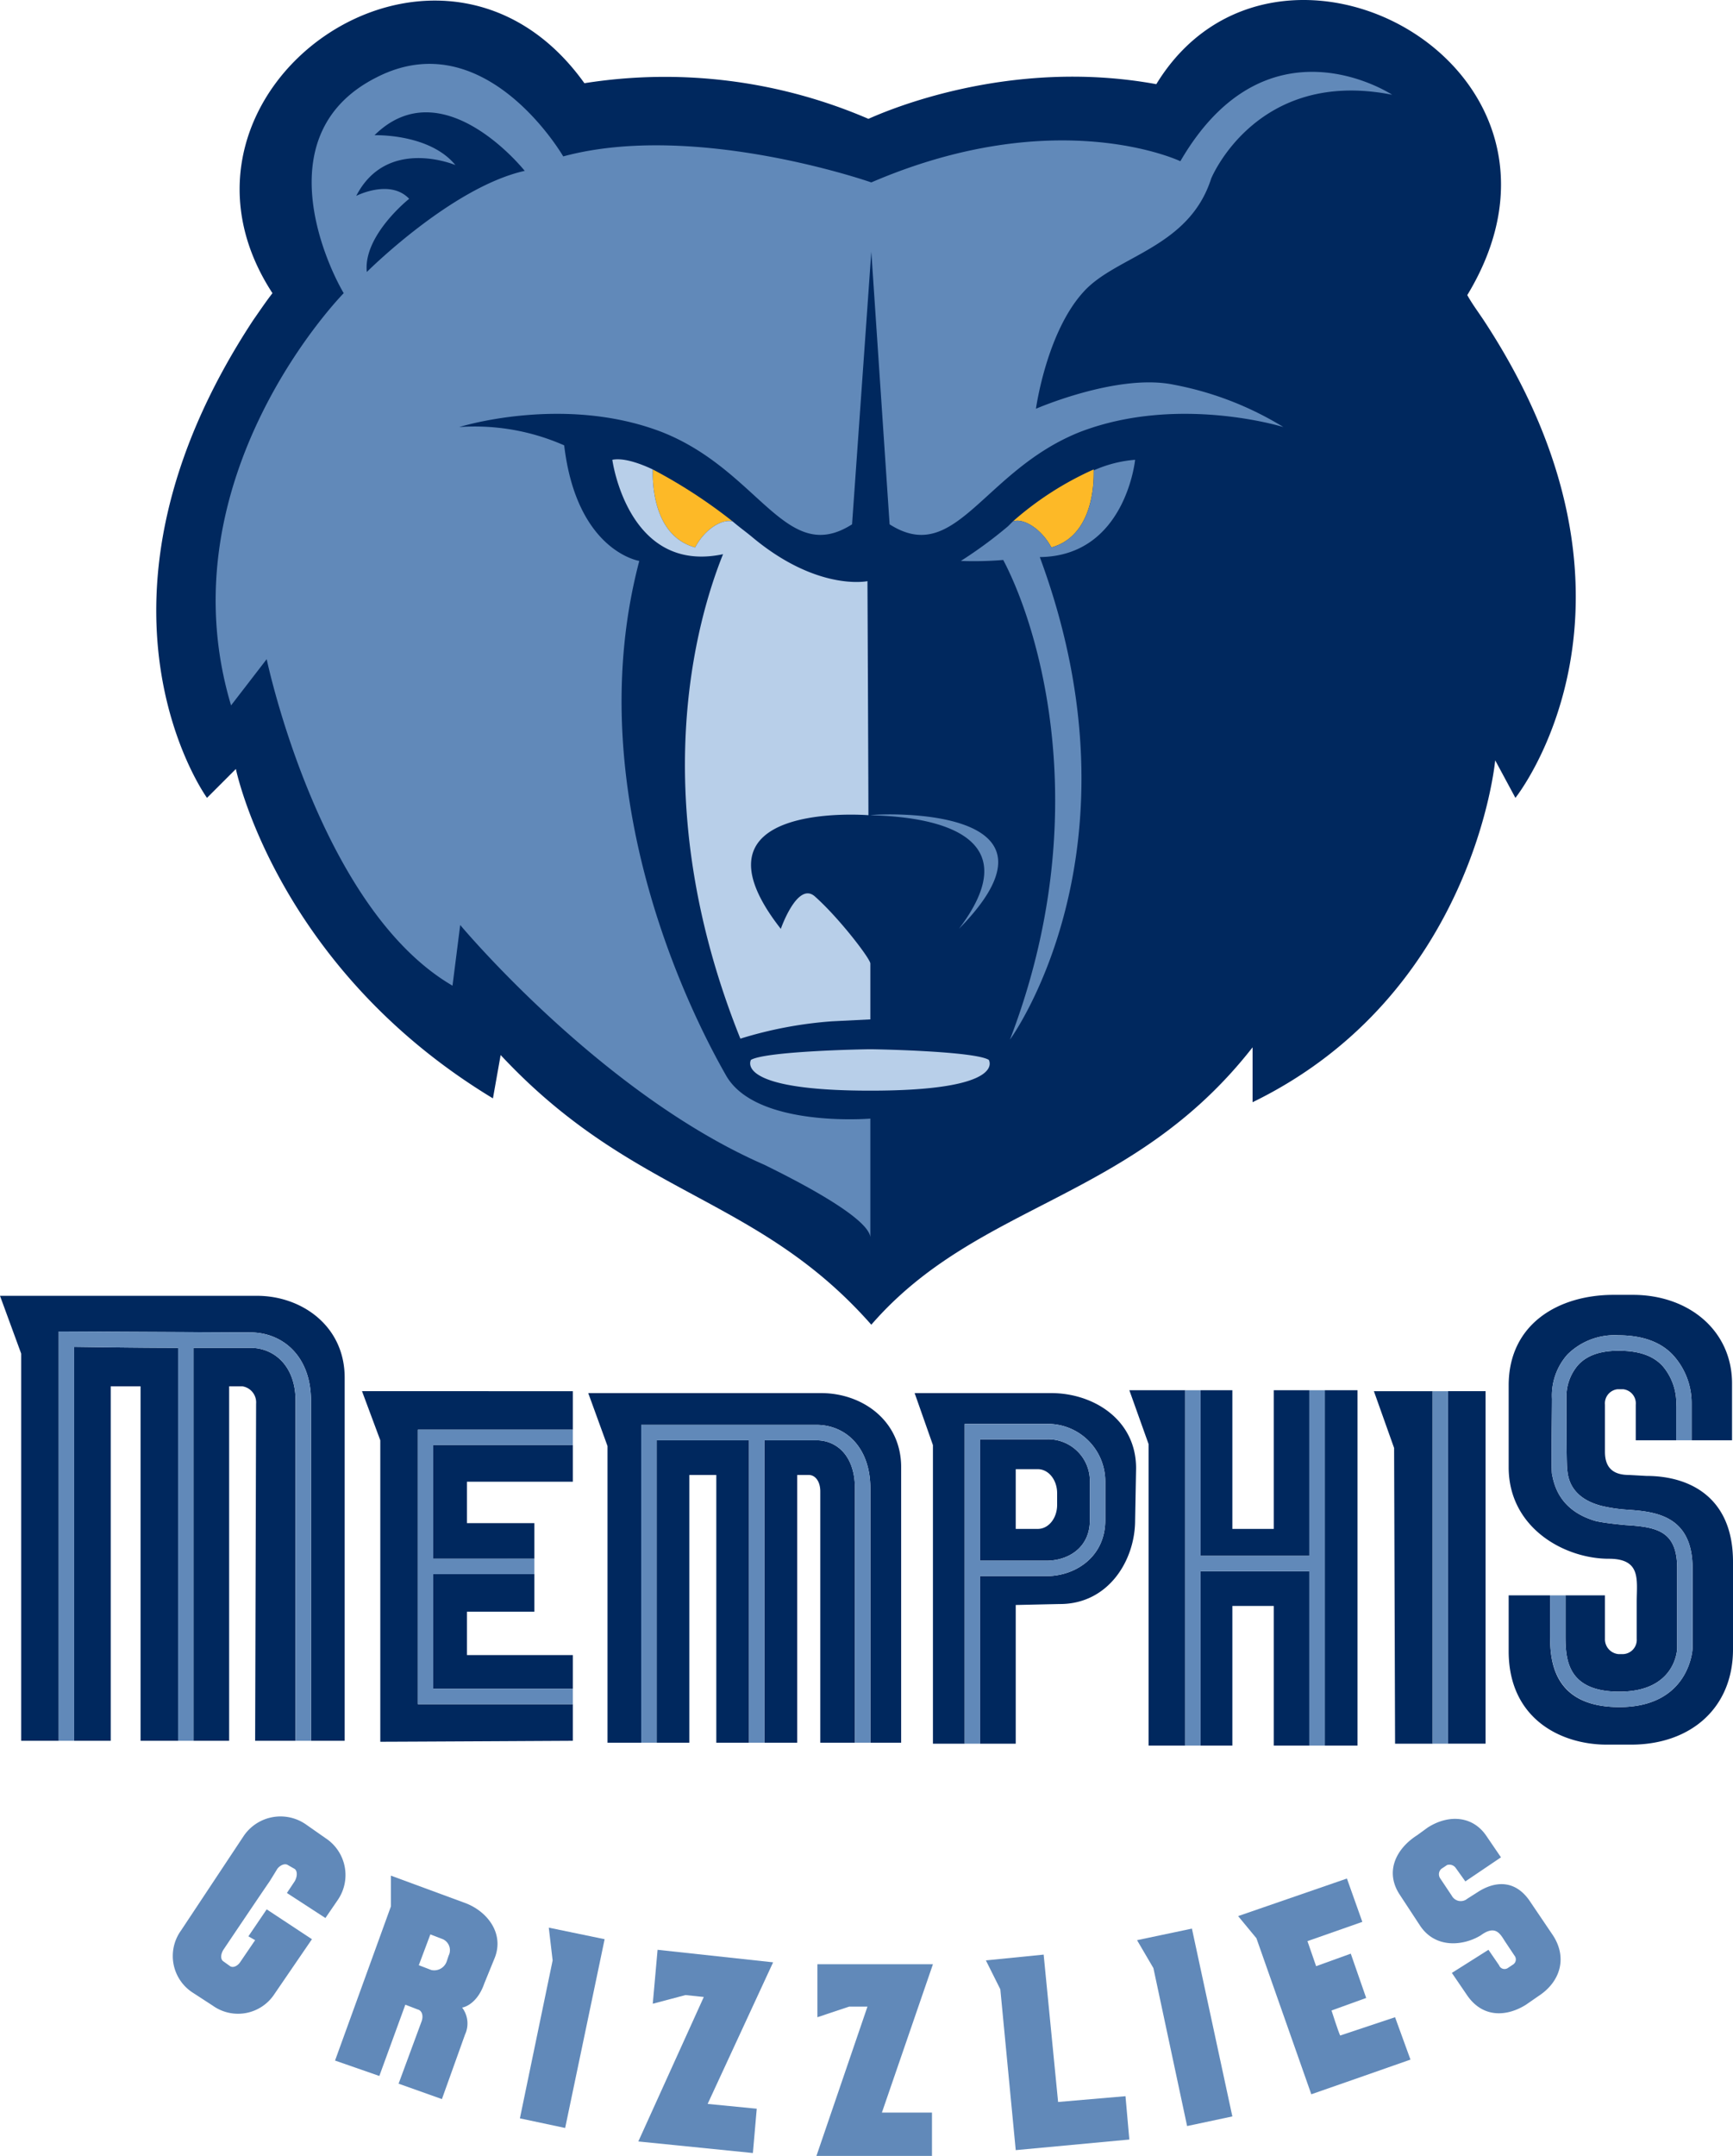 <?xml version="1.0" encoding="UTF-8" standalone="no"?>
<svg xmlns:rdf="http://www.w3.org/1999/02/22-rdf-syntax-ns#" xmlns="http://www.w3.org/2000/svg" height="268.607" width="216" version="1.1" xmlns:cc="http://creativecommons.org/ns#" xmlns:dc="http://purl.org/dc/elements/1.1/" viewBox="0 0 216 268.607"><path d="M149.64,217.487h3.96v-17.4h5.16v17.4h4.44v-21.72H149.64Zm15.48,0h4.08v-44.28h-4.08Zm-38.52-27v-7.44h2.76c1.32,0,2.4,1.32,2.4,3v1.44c0,1.68-1.08,3-2.4,3Zm9.24-1.08v-4.8a5.191,5.191,0,0,0-5.4-5.28h-8.28v15.12h8.28C133.08,194.447,135.84,192.887,135.84,189.407Zm7.32-9.48v37.56h4.56v-44.28h-6.96Zm62.04,3.96-2.16-.12c-1.92,0-3-.84-3-2.88v-5.88a1.771,1.771,0,0,1,1.56-1.92h.72a1.771,1.771,0,0,1,1.56,1.92v4.44h5.04v-4.2a7.123,7.123,0,0,0-1.68-5.04c-1.2-1.32-3-1.92-5.52-1.92q-3.42,0-5.04,1.8a6,6,0,0,0-1.44,4.08c0,4.08,0,8.64.12,9.12.12,1.08.6,3.36,4.2,4.32a19.072,19.072,0,0,0,3.12.48c3.48.24,8.28.6,8.28,7.32v9.96c0,.12-.36,7.32-9.12,7.32-8.64,0-8.64-6.36-8.64-9.12v-4.8h-5.16v6.96c0,8.4,6.48,11.64,12.24,11.64h3c7.44,0,12.72-4.56,12.72-11.88v-10.92C216,186.647,210.72,183.887,205.2,183.887Zm-74.16-10.32H114l2.28,6.48v37.2h3.96v-39.84h10.2a7.158,7.158,0,0,1,7.32,7.2v4.8c0,4.56-3.72,6.96-7.32,6.96h-8.28v20.88h4.44v-17.28s5.4-.12,5.52-.12c6,0,9.36-5.4,9.36-10.44l.12-6.48C141.6,176.807,136.2,173.567,131.04,173.567Zm69.48,20.64c4.08,0,3.48,2.64,3.48,5.4v4.56a1.779,1.779,0,0,1-1.68,1.92h-.6a1.86,1.86,0,0,1-1.68-1.92v-5.4h-4.92v4.8c0,2.88,0,7.2,6.72,7.2,6.96,0,7.2-5.16,7.2-5.4v-9.96c0-4.68-2.52-5.16-6.48-5.4-1.2-.12-2.4-.24-3.6-.48-4.68-1.32-5.28-4.68-5.52-5.88-.12-.84,0-7.32,0-9.36a7.681,7.681,0,0,1,1.92-5.52,8.319,8.319,0,0,1,6.36-2.4c3,0,5.4.84,6.96,2.64a8.874,8.874,0,0,1,2.16,5.88v4.56h5.04v-7.08c0-6.6-5.4-11.04-12.36-11.04h-2.4c-6.84,0-13.08,3.6-13.08,11.28v10.2C188.04,190.367,195,194.207,200.52,194.207Zm-26.76-13.8.12,36.84h4.68v-43.92h-7.32Zm6.72-7.08v43.92h4.68v-43.92Zm-148.44-11.88H0l2.64,7.2v48.24H7.32v-51l23.88.12c3.96,0,7.56,2.88,7.56,8.52v42.36h4.2v-45.24C42.96,165.167,37.56,161.447,32.04,161.447Zm-22.8,55.44H13.8v-44.16h3.72v44.16H22.2v-48.96c-5.64,0-12-.12-12.96-.12Zm48.96-16.08h8.4v-4.68H54v14.28H71.4v-4.2H58.2Zm100.56-10.32H153.6v-17.28h-3.96v20.64H163.2v-20.64h-4.44Zm-56.4-16.92H73.32l2.4,6.6v36.96h4.2v-39.6h21.84c3.6,0,6.72,2.76,6.72,7.92v31.68h3.84V182.807C112.32,176.927,107.4,173.567,102.36,173.567ZM54,194.207H66.6v-4.44H58.2v-5.16H71.4v-4.56H54Zm-22.8-26.28H24.12v48.96h4.44v-44.16h1.68a2.027,2.027,0,0,1,1.68,2.16l-.12,42h5.04v-42.36C36.84,170.207,34.2,167.927,31.2,167.927Zm50.64,49.2h4.08v-33.36h3.36v33.36h4.08V179.447H81.84Zm19.92-37.68H95.28v37.68h4.08v-33.36h1.44c.84,0,1.44.84,1.44,2.04v31.32h4.32V185.447C106.56,181.367,104.28,179.447,101.76,179.447Zm-54.36,0v37.56c2.16,0,24-.12,24-.12v-4.56H52.08v-34.2H71.4v-4.8H45.12Z" fill="#00285e"/><path d="M147.72,217.487v-44.28h1.92v20.64H163.2v-20.64h1.92v44.28H163.2v-21.72H149.64v21.72Zm-11.88-28.08v-4.8a5.191,5.191,0,0,0-5.4-5.28h-8.28v15.12h8.28C133.08,194.447,135.84,192.887,135.84,189.407Zm59.28,9.36v4.8c0,2.88,0,7.2,6.72,7.2,6.96,0,7.2-5.16,7.2-5.4v-9.96c0-4.68-2.52-5.16-6.48-5.4-1.2-.12-2.4-.24-3.6-.48-4.68-1.32-5.28-4.68-5.52-5.88-.12-.84,0-7.32,0-9.36a7.681,7.681,0,0,1,1.92-5.52,8.319,8.319,0,0,1,6.36-2.4c3,0,5.4.84,6.96,2.64a8.874,8.874,0,0,1,2.16,5.88v4.56h-1.92v-4.2a7.123,7.123,0,0,0-1.68-5.04c-1.2-1.32-3-1.92-5.52-1.92q-3.42,0-5.04,1.8a6,6,0,0,0-1.44,4.08c0,4.08,0,8.64.12,9.12.12,1.08.6,3.36,4.2,4.32a19.072,19.072,0,0,0,3.12.48c3.48.24,8.28.6,8.28,7.32v9.96c0,.12-.36,7.32-9.12,7.32-8.64,0-8.64-6.48-8.64-9.12v-4.8Zm-74.88,18.48v-39.84h10.2a7.158,7.158,0,0,1,7.32,7.2v4.8c0,4.56-3.72,6.96-7.32,6.96h-8.28v20.88Zm58.32-43.92h1.92v43.92h-1.92Zm-171.24,43.56v-51l23.88.12c3.96,0,7.56,2.88,7.56,8.52v42.36H36.84v-42.36c0-4.32-2.64-6.6-5.64-6.6H24.12v48.96H22.2v-48.96c-5.64,0-12-.12-12.96-.12v49.08Zm64.08-36.84H54v14.16H66.6v1.92H54v14.28H71.4v1.92H52.08v-34.2H71.4Zm8.52,37.08v-39.6h21.84c3.6,0,6.72,2.76,6.72,7.92v31.68h-1.92V185.447c0-4.08-2.28-6-4.8-6H95.28v37.68H93.36V179.447H81.84v37.68Z" fill="#6189b9"/><path d="M184.92,39.887c-.72-1.08-1.44-2.04-2.04-3.12,17.4-28.68-23.88-50.64-38.76-26.28-18.36-3.36-33.72,3.36-35.88,4.32a64.138,64.138,0,0,0-35.4-4.44c-18.12-25.32-55.32.96-38.88,26.16-.84,1.08-1.56,2.16-2.4,3.36-23.28,35.4-5.76,59.52-5.76,59.52l3.6-3.6s5.04,24.72,32.04,41.04l.96-5.4c16.56,17.76,31.92,17.4,46.2,33.6,13.32-15.36,32.52-15.36,47.52-34.56v6.84c27.6-13.44,30.24-42.6,30.24-42.6l2.52,4.68S208.2,75.287,184.92,39.887Z" fill="#00285e"/><path d="M126.24,64.967c1.32-.48,3.6.96,4.8,3.24,5.64-1.56,5.28-9.12,5.28-9.72A39.544,39.544,0,0,0,126.24,64.967Z" fill="#fdb927"/><path d="M129.6,69.407c13.56,36.6-3.72,60.12-3.72,60.12,10.68-27.84,3.72-51.12-.84-59.76a44.344,44.344,0,0,1-5.28.12,54.493,54.493,0,0,0,5.88-4.32l.6-.6h0c1.32-.48,3.6.96,4.8,3.24,5.64-1.56,5.28-9.12,5.28-9.6a15.589,15.589,0,0,1,5.16-1.32S140.28,69.287,129.6,69.407Zm6.72-10.8Zm-90.6-24.72c-.48-4.56,5.28-9.12,5.28-9.12-2.4-2.52-6.6-.36-6.6-.36,3.84-7.44,12.36-3.84,12.36-3.84-3.24-3.96-10.08-3.72-10.08-3.72,8.52-8.4,18.72,4.44,18.72,4.44C56.28,23.327,45.72,33.887,45.72,33.887Zm105.24-11.64s5.64-13.8,22.56-10.44c0,0-15.6-10.32-26.4,8.28,0,0-15.36-7.32-38.52,2.64,0,0-21.96-7.68-38.4-3.24,0,0-9.72-16.8-23.28-9.84-13.56,6.84-6.48,22.8-4.08,26.88,0,0-22.56,22.92-14.04,51.36l4.44-5.76s6.48,30.96,23.16,40.68l.96-7.56s17.52,21,37.92,29.88c1.92.96,12.84,6.24,13.2,9v-14.76s-14.28,1.2-18-5.4c-2.52-4.44-18.84-33.6-10.8-64.08,0,0-7.8-1.2-9.36-14.4a27.609,27.609,0,0,0-13.08-2.28s12.96-4.08,25.2.6c12.24,4.8,15.48,16.8,23.76,11.52l2.4-33.96,2.28,33.96c8.28,5.28,11.64-6.72,23.76-11.52,12.24-4.68,25.32-.6,25.32-.6a40.411,40.411,0,0,0-13.68-5.28c-6.96-1.44-17.16,3-17.16,3s1.32-9.6,6-14.64C139.2,31.847,148.2,30.887,150.96,22.247Zm-42.48,79.32c1.56-.24,26.16-1.2,11.04,14.16C130.08,101.807,111,101.687,108.48,101.567Z" fill="#6189b9"/><path d="M81.36,58.487c0,.6-.36,8.16,5.28,9.72,1.2-2.28,3.36-3.6,4.68-3.24A64.211,64.211,0,0,0,81.36,58.487Z" fill="#fdb927"/><path d="M108.48,120.047v6.96l-4.8.24a50.875,50.875,0,0,0-11.4,2.16c-12-29.88-5.4-52.32-2.16-60.36-11.88,2.52-13.8-11.76-13.8-11.76,1.2-.24,3,.24,5.04,1.2,0,.6-.36,8.16,5.28,9.72,1.2-2.28,3.36-3.6,4.68-3.24.84.72,1.68,1.32,2.4,1.92,8.16,6.84,14.4,5.52,14.4,5.52s.12,25.92.12,29.16c0,0-23.52-1.92-10.92,14.16,0,0,2.04-5.88,4.2-4.08C104.52,114.287,108.48,119.447,108.48,120.047ZM81.36,58.487Zm27.12,77.4c-17.16,0-14.88-3.84-14.88-3.84,1.92-1.08,13.92-1.32,14.88-1.32.84,0,12.96.24,14.76,1.32C123.24,132.047,125.64,135.887,108.48,135.887Z" fill="#b8cfe9"/><path d="M57.84,237.047l-9.12-3.36v3.84l-6.96,19.2,5.52,1.92,3.24-8.88,1.56.6c.48.12.72.72.48,1.44l-2.88,7.8,5.4,1.92,2.88-8.04a3.277,3.277,0,0,0-.36-3.36s1.8-.24,2.76-3l1.32-3.24C62.88,240.767,60.6,238.007,57.84,237.047Zm-1.92,6.6-.24.72a1.651,1.651,0,0,1-1.92,1.08l-1.56-.6,1.44-3.84,1.56.6A1.504,1.504,0,0,1,55.92,243.647Z" fill="#6189b9"/><path d="M169.8,239.447l-1.92-5.4-13.56,4.68,2.28,2.76,6.84,19.44c1.08-.36,12.36-4.32,12.36-4.32l-1.92-5.28-6.84,2.28c-.24-.48-1.08-3.12-1.08-3.12l4.32-1.56-1.92-5.52-4.32,1.56-1.08-3.12Z" fill="#6189b9"/><polygon points="131.88 261.887 130.08 243.527 122.88 244.247 124.68 247.847 126.6 267.887 140.76 266.567 140.28 261.167 131.88 261.887" fill="#6189b9"/><polygon points="68.88 244.247 68.4 240.167 75.36 241.607 70.44 265.127 64.8 263.927 68.88 244.247" fill="#6189b9"/><polygon points="143.76 245.207 141.72 241.727 148.56 240.287 153.6 263.687 147.96 264.887 143.76 245.207" fill="#6189b9"/><polygon points="96.36 244.487 81.96 242.927 81.36 249.647 85.44 248.567 87.72 248.807 79.56 266.807 93.84 268.247 94.32 262.727 88.2 262.127 96.36 244.487" fill="#6189b9"/><polygon points="116.28 244.727 101.88 244.727 101.88 251.327 105.84 250.007 108.12 250.007 101.76 268.607 116.16 268.607 116.16 263.207 109.92 263.207 116.28 244.727" fill="#6189b9"/><path d="M187.56,241.847l1.2,1.8a.759.759,0,0,1-.12,1.08l-.72.48a.732.732,0,0,1-1.08-.36l-1.32-1.92-4.56,2.88,1.8,2.64c2.04,3.12,5.16,2.76,7.44,1.32l1.56-1.08c2.76-1.8,3.6-4.8,1.8-7.56l-2.76-4.08c-1.92-3-4.56-2.64-6.6-1.32l-1.32.84a1.269,1.269,0,0,1-1.92-.36l-1.44-2.16a.909.909,0,0,1,.12-1.2l.72-.48a.968.968,0,0,1,1.08.36l1.2,1.68,4.44-3-1.8-2.64c-1.68-2.52-4.68-2.76-7.32-1.08l-1.32.96c-2.64,1.68-4.08,4.56-2.16,7.44l2.52,3.84c1.92,2.88,5.4,2.52,7.56,1.2C186.36,239.807,186.96,240.887,187.56,241.847Z" fill="#6189b9"/><path d="M34.2,248.447a5.418,5.418,0,0,1-7.68,1.44l-2.4-1.56a5.432,5.432,0,0,1-1.56-7.8l7.8-11.76a5.541,5.541,0,0,1,7.8-1.44l2.4,1.68a5.49,5.49,0,0,1,1.56,7.68l-1.56,2.28-4.8-3.12.96-1.44c.36-.6.36-1.32,0-1.56l-.84-.48c-.36-.24-.96,0-1.32.48,0,0-.36.6-.96,1.56-1.08,1.56-5.76,8.52-5.76,8.52-.36.6-.36,1.2,0,1.44l.84.6c.36.24.96,0,1.32-.6l1.8-2.64-.84-.48,2.28-3.36,5.64,3.72Z" fill="#6189b9"/></svg>